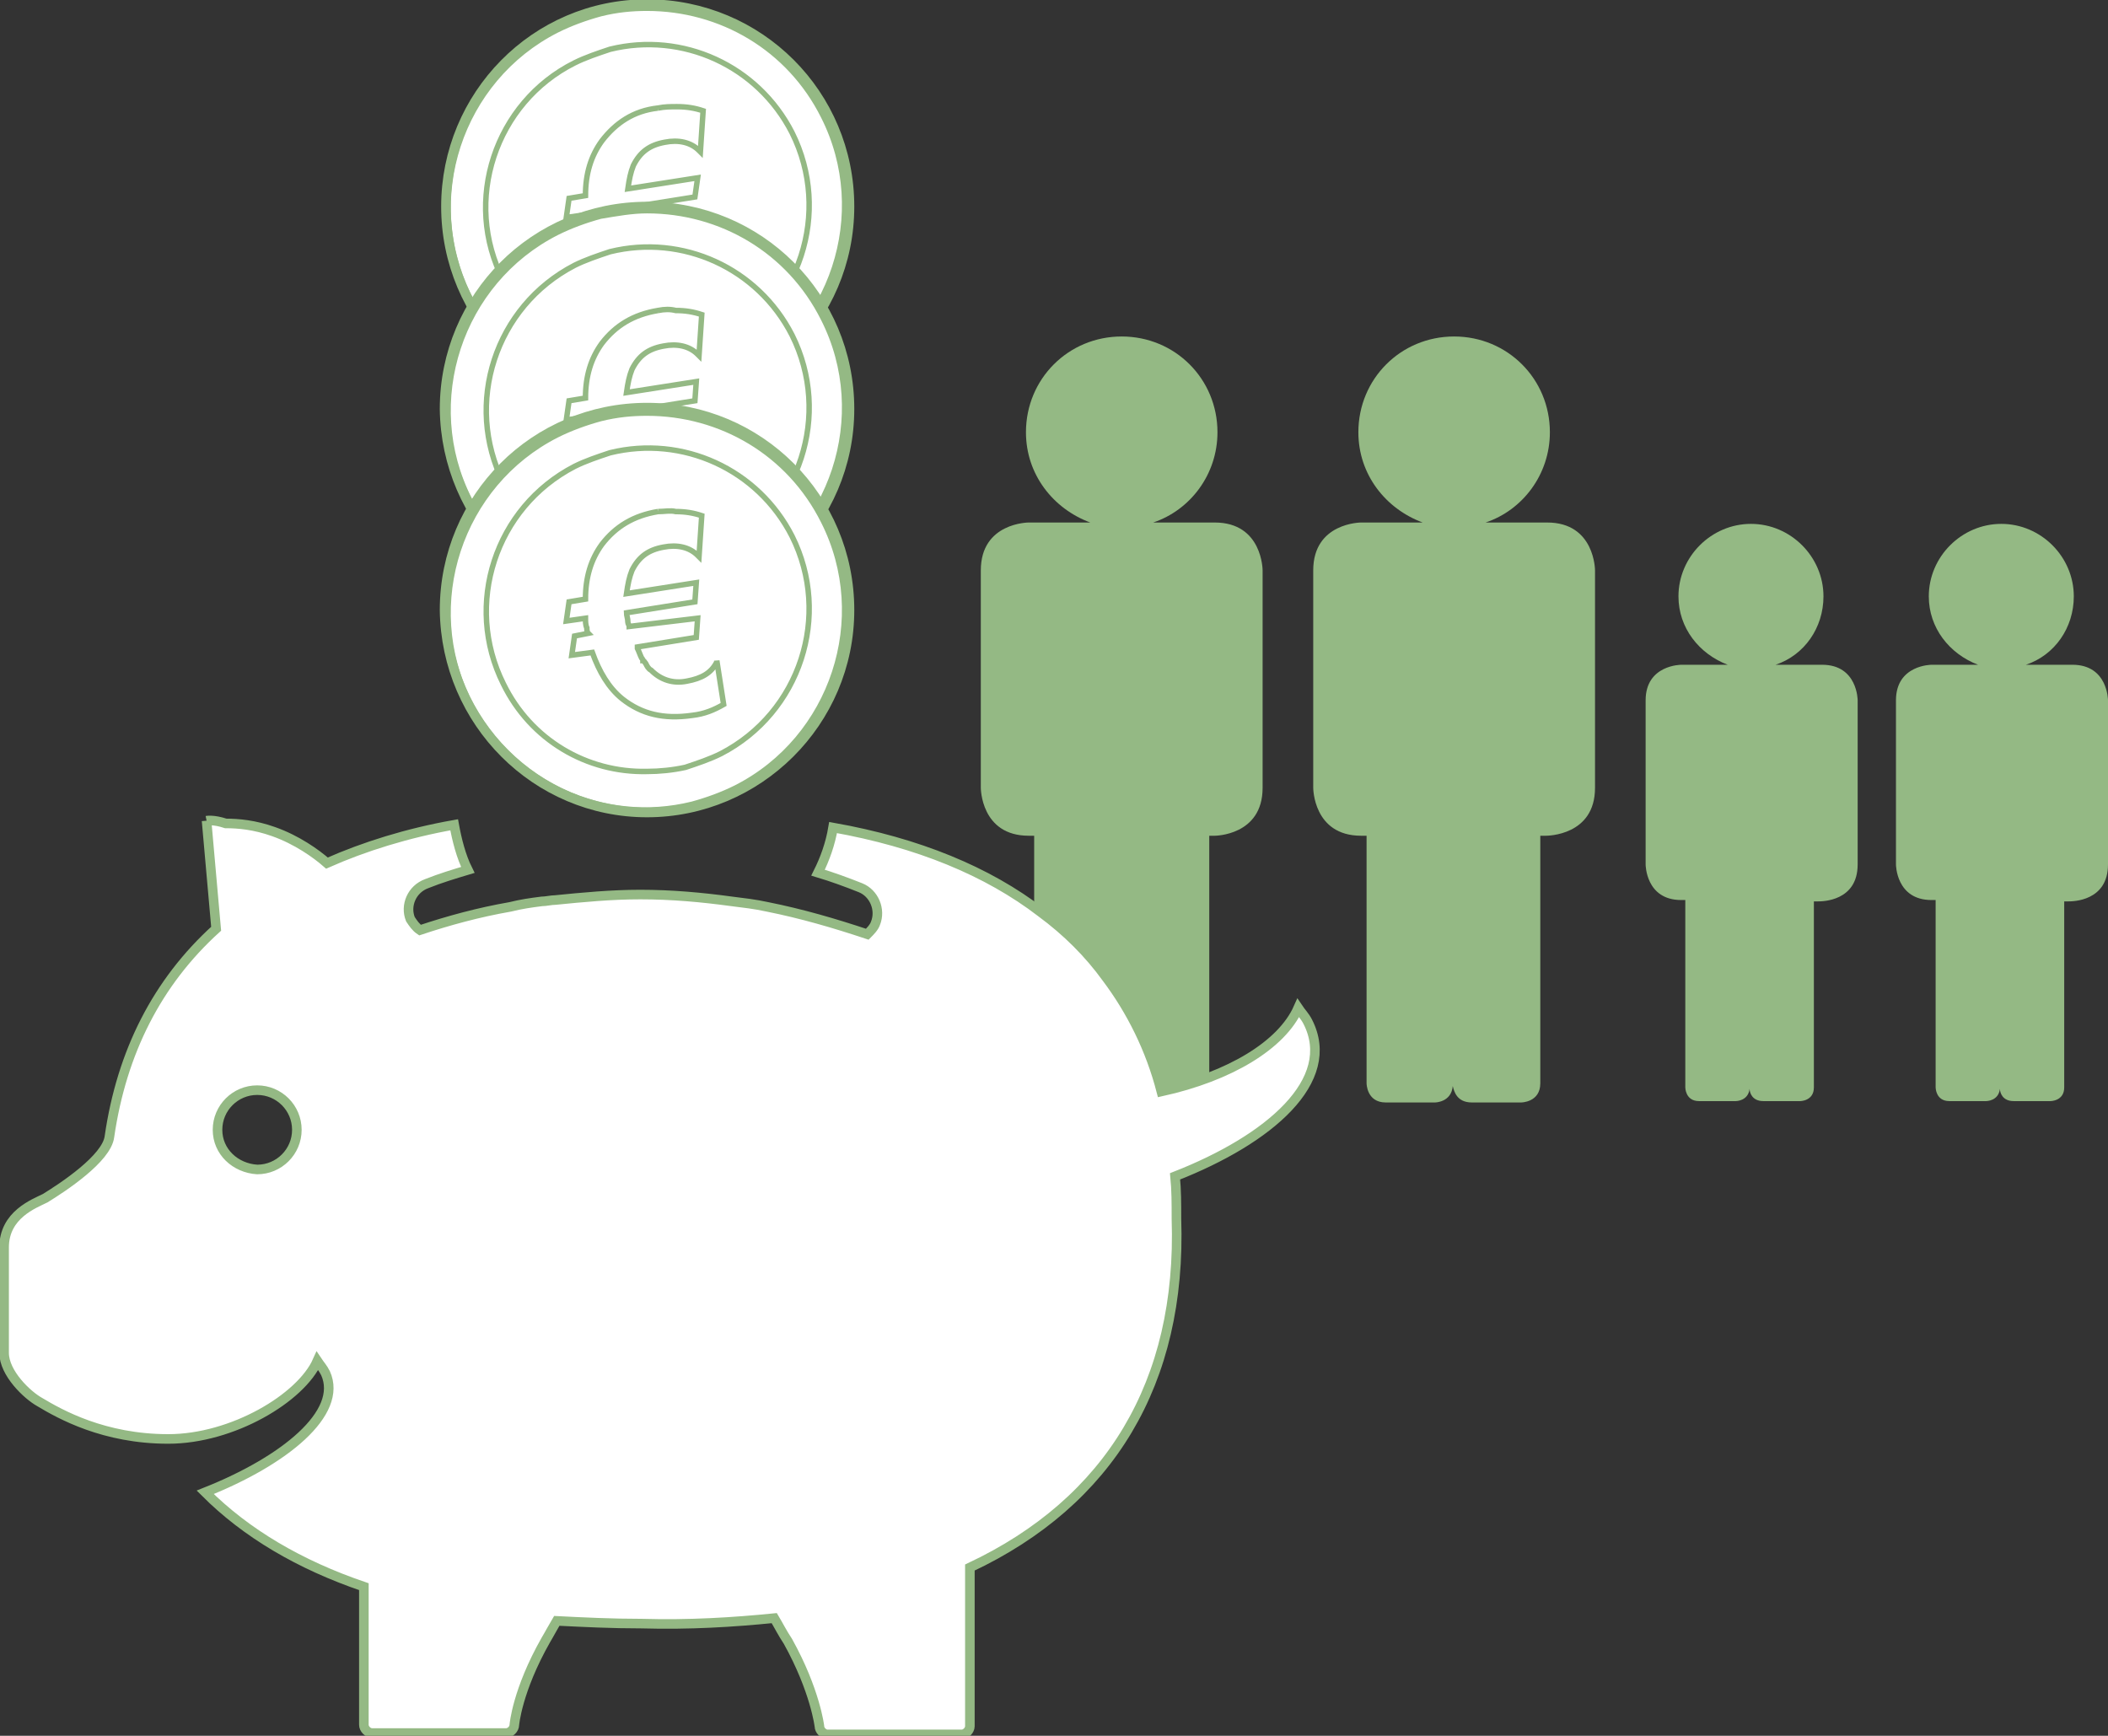 <?xml version="1.0" encoding="UTF-8"?>
<svg xmlns="http://www.w3.org/2000/svg" xmlns:xlink="http://www.w3.org/1999/xlink" viewBox="0 0 154.1 126.9">
  <rect x="0" y="0" width="154.1" height="126.9" fill="#333333" stroke="none"/>
  <clipPath id="a">
    <path d="m0 0h154.1v126.9h-154.1z"></path>
  </clipPath>
  <clipPath id="b">
    <path d="m0 0h154.1v126.9h-154.1z"></path>
  </clipPath>
  <clipPath id="c">
    <path d="m0 0h154.1v126.9h-154.1z"></path>
  </clipPath>
  <clipPath id="d">
    <path d="m0 0h154.1v126.9h-154.1z"></path>
  </clipPath>
  <clipPath id="e">
    <path d="m0 0h154.1v126.9h-154.1z"></path>
  </clipPath>
  <clipPath id="f">
    <path d="m0 0h154.1v126.9h-154.1z"></path>
  </clipPath>
  <clipPath id="g">
    <path d="m0 0h154.1v126.9h-154.1z"></path>
  </clipPath>
  <clipPath id="h">
    <path d="m0 0h154.1v126.9h-154.1z"></path>
  </clipPath>
  <clipPath id="i">
    <path d="m0 0h154.1v126.9h-154.1z"></path>
  </clipPath>
  <clipPath id="j">
    <path d="m0 0h154.1v126.9h-154.1z"></path>
  </clipPath>
  <clipPath id="k">
    <path d="m0 0h154.1v126.9h-154.1z"></path>
  </clipPath>
  <clipPath id="l">
    <path d="m0 0h154.1v126.9h-154.1z"></path>
  </clipPath>
  <clipPath id="m">
    <path d="m0 0h154.1v126.9h-154.1z"></path>
  </clipPath>
  <clipPath id="n">
    <path d="m0 0h154.1v126.9h-154.1z"></path>
  </clipPath>
  <clipPath id="o">
    <path d="m0 0h154.1v126.9h-154.1z"></path>
  </clipPath>
  <g fill="#94b984">
    <path clip-path="url(#a)" d="m135.8 63.2v-12s0-2.6-2.6-2.6h-3.4c2.1-.7 3.5-2.7 3.5-5 0-2.9-2.4-5.3-5.3-5.3s-5.3 2.4-5.3 5.3c0 2.3 1.5 4.2 3.6 5h-3.4s-2.6 0-2.6 2.6v12s0 2.6 2.6 2.6h.3v13.7s0 1 1 1h2.7s.9 0 1-.9c0 .3.2.9 1 .9h2.7s1 0 1-1v-13.6h.3c.3 0 2.9 0 2.9-2.7"></path>
    <path clip-path="url(#b)" d="m92.3 57.6v-15.9s0-3.5-3.5-3.5h-4.5c2.7-.9 4.7-3.5 4.7-6.6 0-3.9-3.1-7-7-7s-7 3.1-7 7c0 3.1 2 5.6 4.7 6.6h-4.5s-3.5 0-3.5 3.5v15.9s0 3.5 3.5 3.5h.4v18.1s0 1.4 1.4 1.4h3.6s1.2 0 1.3-1.2c.1.4.3 1.2 1.4 1.2h3.7s1.4 0 1.4-1.4v-18.1h.4s3.5 0 3.5-3.5"></path>
    <path clip-path="url(#c)" d="m154.1 63.2v-12s0-2.6-2.6-2.6h-3.4c2.1-.7 3.5-2.7 3.5-5 0-2.9-2.4-5.3-5.3-5.3s-5.3 2.4-5.3 5.3c0 2.3 1.5 4.2 3.6 5h-3.4s-2.6 0-2.6 2.6v12s0 2.6 2.6 2.6h.3v13.7s0 1 1 1h2.7s.9 0 1-.9c0 .3.2.9 1 .9h2.7s1 0 1-1v-13.6h.3c.3 0 2.9 0 2.9-2.7"></path>
    <path clip-path="url(#d)" d="m116.6 57.6v-15.9s0-3.5-3.5-3.5h-4.5c2.7-.9 4.7-3.5 4.7-6.6 0-3.9-3.1-7-7-7s-7 3.1-7 7c0 3.1 2 5.6 4.7 6.6h-4.5s-3.5 0-3.5 3.5v15.9s0 3.5 3.5 3.5h.4v18.1s0 1.4 1.4 1.4h3.6s1.2 0 1.3-1.2c.1.4.3 1.2 1.4 1.2h3.6s1.4 0 1.4-1.4v-18.1h.4c.1 0 3.6 0 3.6-3.5"></path>
  </g>
  <path clip-path="url(#e)" d="m47.3 29.9c8.1 0 14.8-6.6 14.8-14.8s-6.6-14.8-14.8-14.8-14.7 6.7-14.7 14.8c0 8.2 6.6 14.8 14.7 14.8" fill="#fff"></path>
  <path clip-path="url(#f)" d="m47.3 29.9c8.1 0 14.8-6.6 14.8-14.8s-6.6-14.8-14.8-14.8-14.7 6.7-14.7 14.8c0 8.2 6.6 14.8 14.7 14.8z" fill="none" stroke="#94b984" stroke-width=".7"></path>
  <path clip-path="url(#g)" d="m43.9 1c-1.1.3-2.2.7-3.2 1.2-7.1 3.6-10 12.4-6.4 19.5 3.1 6 9.8 9.1 16.3 7.5 1.1-.3 2.2-.7 3.2-1.2 7.1-3.6 10-12.4 6.4-19.5-2.5-5-7.5-7.9-12.9-7.9-1.1 0-2.2.1-3.4.4m-7.1 19.5c-3-5.8-.6-13 5.2-15.9.8-.4 1.7-.7 2.6-1 5.3-1.3 10.8 1.2 13.3 6.1 2.9 5.8.6 12.9-5.2 15.9-.8.4-1.7.7-2.6 1-.9.2-1.9.3-2.8.3-4.4 0-8.5-2.4-10.5-6.4m11.3-12.6c-1.8.2-3.1 1.1-4.1 2.4-.8 1.1-1.2 2.4-1.2 4l-1.2.2-.2 1.4 1.4-.2c0 .2 0 .5.1.7 0 .1 0 .3.1.4l-1 .2-.2 1.4 1.5-.2c.5 1.4 1.2 2.6 2.2 3.4 1.4 1.1 3 1.5 5.1 1.2.9-.1 1.6-.4 2.3-.8l-.5-3.2v.1c-.4.8-1.1 1.2-2.2 1.4-1 .2-1.9-.1-2.6-.8-.2-.1-.3-.3-.4-.5-.1-.1-.1-.2-.2-.2 0-.1-.1-.2-.1-.2-.1-.2-.2-.5-.3-.7 0 0 0 0 0-.1l4.3-.7.1-1.4-5 .5c0-.1-.1-.2-.1-.3 0-.3-.1-.5-.1-.7l5-.8.2-1.4-5.1.8c.1-.7.2-1.2.4-1.7.5-1 1.2-1.5 2.3-1.7 1-.2 1.9 0 2.5.6 0 0 0 0 .1.1l.2-3c-.6-.2-1.2-.3-1.9-.3-.5 0-.9 0-1.4.1" fill="none" stroke="#94b984" stroke-miterlimit="10" stroke-width=".4"></path>
  <path clip-path="url(#h)" d="m47.3 44.7c8.1 0 14.8-6.6 14.8-14.8s-6.6-14.8-14.8-14.8-14.8 6.6-14.8 14.8c.1 8.2 6.7 14.8 14.8 14.8" fill="#fff"></path>
  <path clip-path="url(#i)" d="m47.3 44.7c8.1 0 14.8-6.6 14.8-14.8s-6.6-14.8-14.8-14.8-14.8 6.6-14.8 14.8c.1 8.2 6.7 14.8 14.8 14.8z" fill="none" stroke="#94b984" stroke-width=".7"></path>
  <path clip-path="url(#j)" d="m43.9 15.8c-1.1.3-2.2.7-3.2 1.2-7.1 3.6-10 12.4-6.4 19.5 3.1 6 9.8 9.1 16.3 7.5 1.1-.3 2.2-.7 3.2-1.2 7.1-3.6 10-12.4 6.4-19.5-2.5-5-7.5-7.9-12.9-7.9-1.1 0-2.2.2-3.4.4m-7.1 19.5c-2.9-5.8-.6-12.9 5.2-15.9.8-.4 1.7-.7 2.6-1 5.3-1.3 10.8 1.2 13.3 6.1 2.9 5.8.6 12.9-5.2 15.9-.8.4-1.7.7-2.6 1-.9.2-1.9.3-2.8.3-4.4 0-8.5-2.4-10.5-6.4m11.3-12.6c-1.8.3-3.1 1.1-4.1 2.4-.8 1.1-1.2 2.4-1.2 4l-1.2.2-.2 1.4 1.4-.2c0 .2 0 .5.1.7 0 .1 0 .3.1.4l-1 .2-.2 1.4 1.5-.2c.5 1.4 1.2 2.6 2.2 3.4 1.4 1.1 3 1.5 5.1 1.2.9-.1 1.6-.4 2.3-.8l-.5-3.2v.1c-.4.8-1.1 1.2-2.2 1.4-1 .2-1.9-.1-2.6-.8-.2-.1-.3-.3-.4-.5-.1-.1-.1-.2-.2-.2 0-.1-.1-.2-.1-.2-.1-.2-.2-.5-.3-.7 0 0 0 0 0-.1l4.3-.7.1-1.4-5 .6c0-.1-.1-.2-.1-.3 0-.3-.1-.5-.1-.7l5-.8.1-1.4-5.1.8c.1-.7.2-1.2.4-1.7.5-1 1.2-1.5 2.3-1.7 1-.2 1.9 0 2.5.6 0 0 0 0 .1.1l.2-3c-.6-.2-1.2-.3-1.9-.3-.4-.1-.8-.1-1.3 0" fill="none" stroke="#94b984" stroke-miterlimit="10" stroke-width=".4"></path>
  <path clip-path="url(#k)" d="m47.3 59.4c8.1 0 14.8-6.6 14.8-14.8s-6.6-14.8-14.8-14.8-14.8 6.6-14.8 14.8c.1 8.2 6.7 14.8 14.8 14.8" fill="#fff"></path>
  <path clip-path="url(#l)" d="m47.3 59.4c8.1 0 14.8-6.6 14.8-14.8s-6.6-14.8-14.8-14.8-14.8 6.6-14.8 14.8c.1 8.2 6.7 14.8 14.8 14.8z" fill="none" stroke="#94b984" stroke-width=".7"></path>
  <path clip-path="url(#m)" d="m15.1 60 .7 7.9c-4.3 3.9-6.9 9-7.8 15.2-.2 1.6-3.4 3.7-4.7 4.5-.8.4-3 1.2-3 3.6v7.7c0 1.5 1.7 3.1 2.6 3.6 1.5.9 4.7 2.7 9.4 2.7s9.7-3 10.9-5.7c.2.3.4.5.6.9 1.3 2.9-3 6.4-8.8 8.7 3 3 6.9 5.3 11.6 6.9v10.1c0 .3.3.6.6.6h9.8c.3 0 .6-.3.6-.6 0 0 .2-2.5 2.3-6.2.3-.5.5-.9.8-1.4 2 .1 4 .2 6.2.2 3.5.1 6.7-.1 9.7-.4.3.5.6 1.1 1 1.7 2 3.6 2.3 6.2 2.3 6.2 0 .3.3.6.6.6h9.8c.3 0 .6-.3.6-.6v-11.6c10.2-4.8 15.5-13.5 15.1-25.5 0-1.1 0-2.1-.1-3.1 6.9-2.7 11.9-7 9.7-11.3-.2-.4-.5-.7-.7-1-1.2 2.7-5 5-10 6.1-.8-3.1-2.2-5.9-4-8.3-1.3-1.8-2.9-3.4-4.8-4.8-3.9-3-9-5.1-15.2-6.2-.2 1.2-.6 2.3-1.1 3.3 1 .3 2.1.7 3.1 1.1s1.5 1.6 1.1 2.6c-.1.3-.4.6-.6.8-2.4-.8-4.8-1.5-7.3-2-.9-.2-1.8-.3-2.6-.4-2.2-.3-4.4-.5-6.7-.5-2.1 0-4.2.2-6.2.4-.3 0-.7.1-1 .1-.8.1-1.5.2-2.3.4-2.3.4-4.5 1-6.6 1.7-.3-.2-.5-.5-.7-.8-.4-1 .1-2.2 1.2-2.6 1-.4 2-.7 3-1-.5-1-.8-2.2-1-3.3-3.4.6-6.6 1.6-9.3 2.8-.8-.7-2.2-1.7-3.9-2.3-1.4-.5-2.6-.6-3.5-.6-.9-.3-1.4-.2-1.4-.2m.8 22.6c0-1.6 1.3-2.9 2.9-2.9s2.9 1.3 2.9 2.9-1.3 2.9-2.9 2.9c-1.6-.1-2.9-1.3-2.9-2.9" fill="#fff"></path>
  <path clip-path="url(#n)" d="m15.1 60 .7 7.9c-4.3 3.9-6.9 9-7.8 15.2-.2 1.6-3.4 3.7-4.7 4.5-.8.4-3 1.2-3 3.6v7.7c0 1.5 1.7 3.1 2.6 3.6 1.5.9 4.7 2.7 9.4 2.7s9.7-3 10.9-5.7c.2.3.4.5.6.9 1.3 2.9-3 6.4-8.8 8.7 3 3 6.9 5.3 11.6 6.9v10.1c0 .3.3.6.6.6h9.8c.3 0 .6-.3.6-.6 0 0 .2-2.5 2.3-6.2.3-.5.5-.9.8-1.4 2 .1 4 .2 6.2.2 3.5.1 6.7-.1 9.7-.4.3.5.6 1.1 1 1.7 2 3.6 2.3 6.2 2.3 6.2 0 .3.3.6.6.6h9.8c.3 0 .6-.3.6-.6v-11.6c10.2-4.8 15.5-13.5 15.1-25.5 0-1.1 0-2.1-.1-3.1 6.9-2.7 11.9-7 9.7-11.3-.2-.4-.5-.7-.7-1-1.2 2.7-5 5-10 6.1-.8-3.1-2.2-5.9-4-8.3-1.3-1.8-2.9-3.4-4.8-4.8-3.9-3-9-5.1-15.2-6.2-.2 1.2-.6 2.3-1.1 3.3 1 .3 2.1.7 3.1 1.1s1.5 1.6 1.1 2.6c-.1.3-.4.6-.6.8-2.4-.8-4.8-1.5-7.3-2-.9-.2-1.8-.3-2.6-.4-2.2-.3-4.4-.5-6.7-.5-2.1 0-4.2.2-6.2.4-.3 0-.7.1-1 .1-.8.1-1.5.2-2.3.4-2.3.4-4.5 1-6.6 1.7-.3-.2-.5-.5-.7-.8-.4-1 .1-2.2 1.2-2.6 1-.4 2-.7 3-1-.5-1-.8-2.2-1-3.3-3.4.6-6.6 1.6-9.3 2.8-.8-.7-2.2-1.7-3.9-2.3-1.4-.5-2.6-.6-3.5-.6-.9-.3-1.4-.2-1.4-.2m.8 22.6c0-1.6 1.3-2.9 2.9-2.9s2.9 1.3 2.9 2.9-1.3 2.9-2.9 2.9c-1.6-.1-2.9-1.3-2.9-2.9" fill="none" stroke="#94b984" stroke-miterlimit="10" stroke-width=".7"></path>
  <path clip-path="url(#o)" d="m43.9 30.6c-1.1.3-2.2.7-3.2 1.2-7.1 3.6-10 12.4-6.4 19.5 3.1 6 9.8 9.1 16.3 7.5 1.1-.3 2.2-.7 3.2-1.2 7.1-3.6 10-12.4 6.4-19.5-2.5-5-7.5-7.9-12.9-7.9-1.1 0-2.2.1-3.4.4m-7.1 19.4c-2.9-5.8-.6-12.9 5.2-15.9.8-.4 1.7-.7 2.6-1 5.3-1.3 10.8 1.2 13.3 6.1 2.9 5.8.6 12.9-5.2 15.9-.8.4-1.7.7-2.6 1-.9.2-1.9.3-2.8.3-4.4.1-8.5-2.3-10.5-6.4m11.3-12.6c-1.8.3-3.1 1.1-4.1 2.4-.8 1.1-1.2 2.4-1.2 4l-1.2.2-.2 1.4 1.4-.2c0 .2 0 .5.1.7 0 .1 0 .3.1.4l-1 .2-.2 1.4 1.5-.2c.5 1.4 1.2 2.6 2.2 3.4 1.4 1.1 3 1.5 5.1 1.2.9-.1 1.6-.4 2.3-.8l-.5-3.2v.1c-.4.8-1.1 1.2-2.2 1.4-1 .2-1.9-.1-2.6-.8-.2-.1-.3-.3-.4-.5-.1-.1-.1-.2-.2-.2 0-.1-.1-.2-.1-.2-.1-.2-.2-.5-.3-.7 0 0 0 0 0-.1l4.3-.7.1-1.4-5 .6c0-.1-.1-.2-.1-.3 0-.3-.1-.5-.1-.7l5-.8.1-1.4-5.1.8c.1-.7.2-1.2.4-1.7.5-1 1.2-1.5 2.3-1.7 1-.2 1.9 0 2.5.6 0 0 0 0 .1.1l.2-3c-.6-.2-1.2-.3-1.9-.3-.4-.1-.8 0-1.3 0" fill="none" stroke="#94b984" stroke-miterlimit="10" stroke-width=".4"></path>
</svg>
